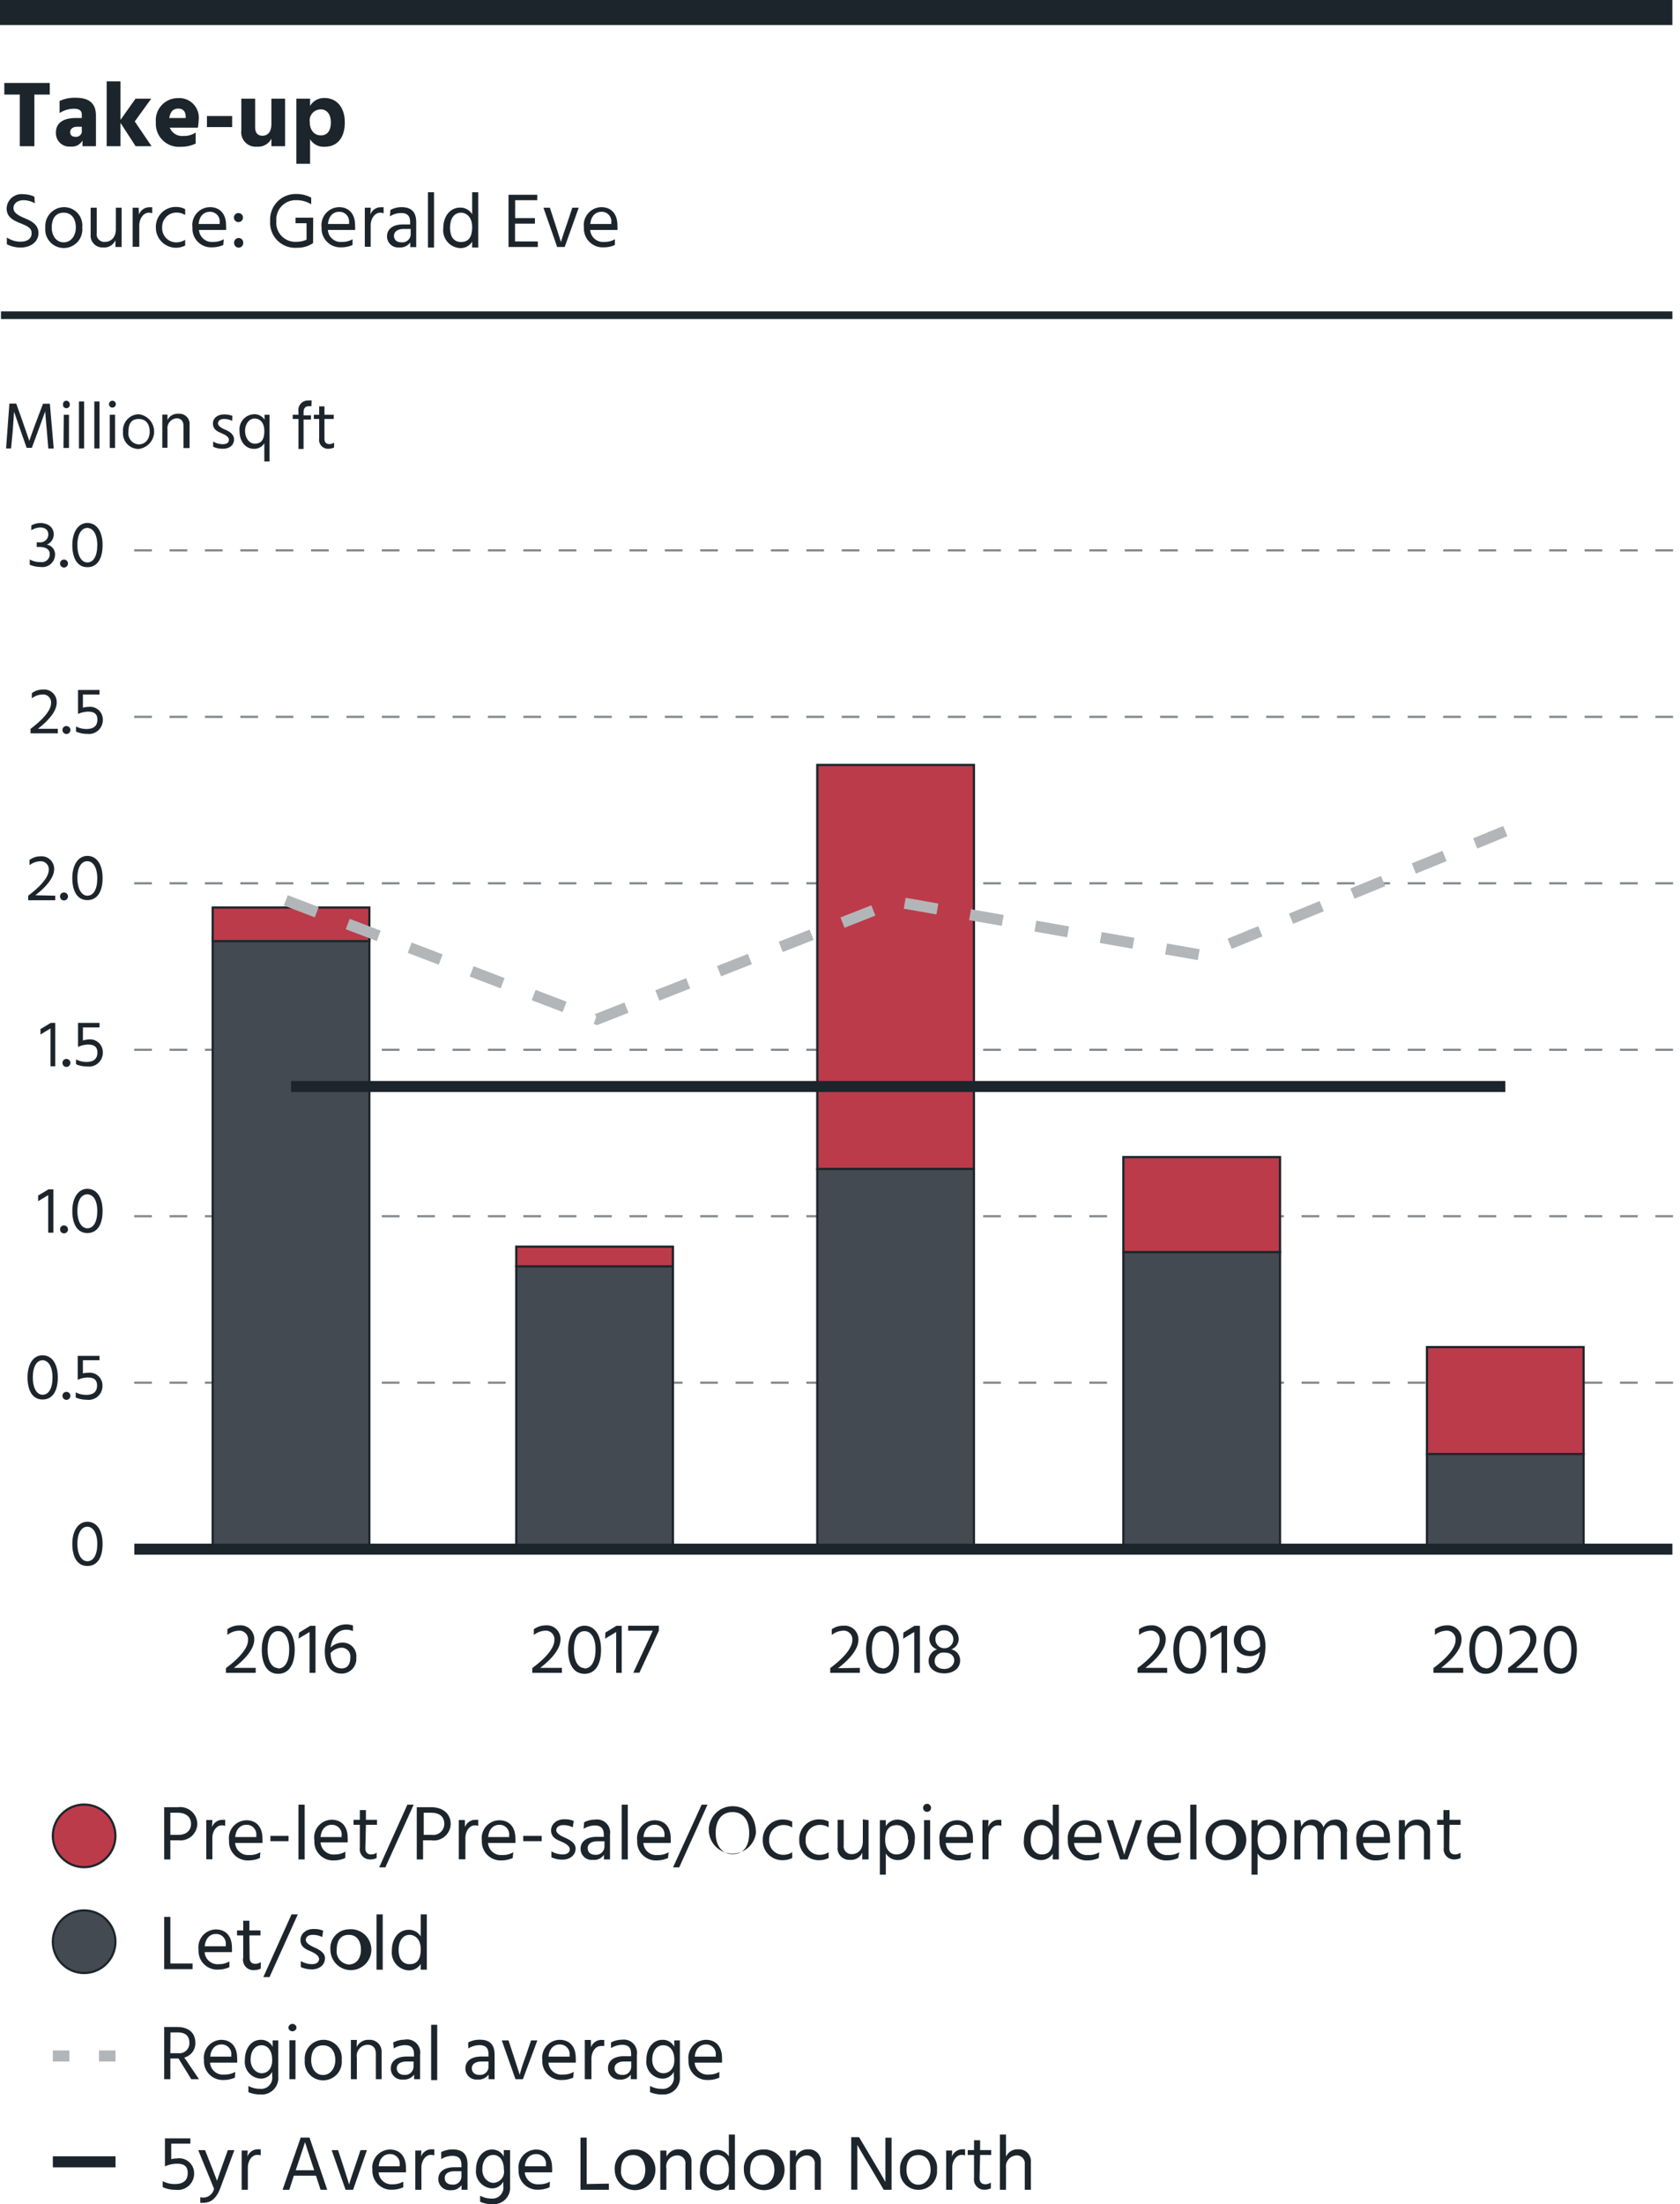 <?xml version="1.0" encoding="UTF-8"?> <svg xmlns="http://www.w3.org/2000/svg" viewBox="0 0 151.97 199.28"><defs><style>.cls-1{fill:#1d252c;}.cls-2{fill:#bc3b4a;}.cls-2,.cls-3,.cls-4,.cls-6,.cls-7{stroke:#1d252c;}.cls-2,.cls-3,.cls-4,.cls-5,.cls-8,.cls-9{stroke-miterlimit:10;}.cls-2,.cls-3{stroke-width:0.2px;}.cls-3{fill:#444a51;}.cls-4,.cls-5,.cls-6,.cls-7,.cls-8,.cls-9{fill:none;}.cls-5,.cls-9{stroke:#b3b6b9;}.cls-6{stroke-width:0.69px;}.cls-7{stroke-width:2.27px;}.cls-8{stroke:#84898d;stroke-width:0.2px;stroke-dasharray:1.6;}.cls-9{stroke-dasharray:3;}</style></defs><g id="Legend"><path class="cls-1" d="M16.09,163.41a1.55,1.55,0,0,1,1.76,1.52,1.53,1.53,0,0,1-1.71,1.47h-.73v1.73h-.56v-4.72Zm.05,2.5c.74,0,1.14-.42,1.14-1s-.42-1-1.19-1h-.68v2Z" transform="translate(0 -0.02)"></path><path class="cls-1" d="M19.18,165.21a1,1,0,0,1,1-.66h.19v.55a.76.76,0,0,0-.3-.05c-.52,0-.86.56-.86,1.13v1.94h-.55v-3.55h.55Z" transform="translate(0 -0.02)"></path><path class="cls-1" d="M23.51,168a2.48,2.48,0,0,1-1,.22,1.69,1.69,0,0,1-1.79-1.8,1.61,1.61,0,0,1,1.57-1.83c.86,0,1.45.57,1.45,1.64a3,3,0,0,1,0,.41H21.27a1.17,1.17,0,0,0,1.28,1.09,1.83,1.83,0,0,0,1-.25Zm-.33-2a.87.87,0,0,0-.9-1c-.51,0-.94.37-1,1.11h1.91Z" transform="translate(0 -0.02)"></path><path class="cls-1" d="M24.46,166H26.1v.48H24.46Z" transform="translate(0 -0.02)"></path><path class="cls-1" d="M27,163.18h.56v4.95H27Z" transform="translate(0 -0.02)"></path><path class="cls-1" d="M31.23,168a2.48,2.48,0,0,1-1,.22,1.69,1.69,0,0,1-1.79-1.8A1.61,1.61,0,0,1,30,164.54c.86,0,1.45.57,1.45,1.64a3,3,0,0,1,0,.41H29a1.17,1.17,0,0,0,1.29,1.09,1.82,1.82,0,0,0,.95-.25Zm-.33-2a.87.87,0,0,0-.9-1c-.51,0-.94.37-1,1.11H30.9Z" transform="translate(0 -0.02)"></path><path class="cls-1" d="M33.05,167.11c0,.37.18.57.54.57a.86.86,0,0,0,.48-.16V168a1.21,1.21,0,0,1-.52.13.93.93,0,0,1-1-1.07V165h-.57v-.45h.57v-.88h.55v.88h1V165h-1Z" transform="translate(0 -0.02)"></path><path class="cls-1" d="M36.85,163.18h.57l-2.56,5.67H34.3Z" transform="translate(0 -0.02)"></path><path class="cls-1" d="M39,163.41c1.12,0,1.77.64,1.77,1.52A1.53,1.53,0,0,1,39,166.4h-.73v1.73h-.57v-4.72Zm.06,2.5a1,1,0,0,0,1.13-1c0-.62-.41-1-1.18-1h-.68v2Z" transform="translate(0 -0.02)"></path><path class="cls-1" d="M42.06,165.21a1,1,0,0,1,1-.66h.2v.55a.82.82,0,0,0-.3-.05c-.52,0-.86.56-.86,1.13v1.94H41.5v-3.55h.55Z" transform="translate(0 -0.02)"></path><path class="cls-1" d="M46.38,168a2.41,2.41,0,0,1-1,.22,1.7,1.7,0,0,1-1.79-1.8,1.61,1.61,0,0,1,1.58-1.83c.86,0,1.45.57,1.45,1.64a3.15,3.15,0,0,1,0,.41H44.15a1.16,1.16,0,0,0,1.28,1.09,1.77,1.77,0,0,0,1-.25Zm-.33-2a.86.86,0,0,0-.89-1c-.51,0-.94.37-1,1.11h1.9Z" transform="translate(0 -0.02)"></path><path class="cls-1" d="M47.33,166H49v.48H47.33Z" transform="translate(0 -0.02)"></path><path class="cls-1" d="M51.81,165.23a1.79,1.79,0,0,0-.88-.2c-.38,0-.61.2-.61.46s.36.49.75.66,1,.46,1,1-.46,1-1.19,1a2.4,2.4,0,0,1-1-.21v-.54a2.13,2.13,0,0,0,1,.28c.45,0,.66-.2.66-.47s-.32-.51-.81-.71-.88-.43-.88-1,.52-1,1.17-1a2.17,2.17,0,0,1,.88.15Z" transform="translate(0 -0.02)"></path><path class="cls-1" d="M52.84,164.77a2.15,2.15,0,0,1,1-.24,1.18,1.18,0,0,1,1.34,1.35v2.25h-.55v-.42a1.06,1.06,0,0,1-1,.46,1,1,0,0,1-1.11-1c0-.68.56-1.08,1.45-1.08h.65v-.18c0-.53-.21-.85-.83-.85a2,2,0,0,0-1,.3Zm1.22,1.72c-.64,0-.9.29-.9.62s.23.6.69.6a.76.76,0,0,0,.83-.76v-.46Z" transform="translate(0 -0.02)"></path><path class="cls-1" d="M56.24,163.18h.55v4.95h-.55Z" transform="translate(0 -0.02)"></path><path class="cls-1" d="M60.43,168a2.41,2.41,0,0,1-1,.22,1.69,1.69,0,0,1-1.79-1.8,1.61,1.61,0,0,1,1.58-1.83c.86,0,1.45.57,1.45,1.64a3.15,3.15,0,0,1,0,.41H58.2a1.16,1.16,0,0,0,1.28,1.09,1.8,1.8,0,0,0,1-.25Zm-.33-2a.86.86,0,0,0-.89-1c-.51,0-.94.37-1,1.11h1.9Z" transform="translate(0 -0.02)"></path><path class="cls-1" d="M63.47,163.18H64l-2.56,5.67h-.56Z" transform="translate(0 -0.02)"></path><path class="cls-1" d="M66.26,163.32c1.33,0,2.12,1,2.12,2.43a2.14,2.14,0,1,1-2.12-2.43Zm0,4.33c1,0,1.51-.72,1.51-1.9s-.54-1.9-1.51-1.9-1.52.73-1.52,1.9S65.34,167.65,66.26,167.65Z" transform="translate(0 -0.02)"></path><path class="cls-1" d="M70.9,167.71a1.42,1.42,0,0,0,.76-.23V168a1.82,1.82,0,0,1-.83.2A1.76,1.76,0,0,1,69,166.37a1.79,1.79,0,0,1,1.85-1.85,1.89,1.89,0,0,1,.81.19v.53a1.5,1.5,0,0,0-.76-.22,1.29,1.29,0,0,0-1.32,1.35A1.26,1.26,0,0,0,70.9,167.71Z" transform="translate(0 -0.02)"></path><path class="cls-1" d="M74.2,167.71a1.45,1.45,0,0,0,.76-.23V168a1.82,1.82,0,0,1-.83.2,1.76,1.76,0,0,1-1.83-1.84,1.78,1.78,0,0,1,1.84-1.85,1.9,1.9,0,0,1,.82.19v.53a1.5,1.5,0,0,0-.76-.22,1.28,1.28,0,0,0-1.32,1.35A1.25,1.25,0,0,0,74.2,167.71Z" transform="translate(0 -0.02)"></path><path class="cls-1" d="M78.57,164.58v3.55H78v-.61a1.11,1.11,0,0,1-1.12.65A1.05,1.05,0,0,1,75.77,167v-2.45h.55v2.31a.7.7,0,0,0,.73.79c.58,0,1-.44,1-1.14v-2Z" transform="translate(0 -0.02)"></path><path class="cls-1" d="M80.13,165.12a1.23,1.23,0,0,1,1.1-.59,1.6,1.6,0,0,1,1.52,1.8c0,1.07-.61,1.86-1.53,1.86a1.26,1.26,0,0,1-1.09-.6v1.92h-.54v-4.93h.54Zm2,1.21c0-.8-.42-1.3-1-1.3s-1.06.3-1.06,1.33.61,1.32,1,1.32C81.72,167.68,82.17,167.23,82.17,166.33Z" transform="translate(0 -0.02)"></path><path class="cls-1" d="M83.86,163.1a.37.37,0,0,1,.36.37.36.36,0,0,1-.72,0A.37.37,0,0,1,83.86,163.1Zm-.27,1.48h.55v3.55h-.55Z" transform="translate(0 -0.02)"></path><path class="cls-1" d="M87.78,168a2.44,2.44,0,0,1-1,.22,1.69,1.69,0,0,1-1.79-1.8,1.61,1.61,0,0,1,1.57-1.83c.87,0,1.45.57,1.45,1.64a3,3,0,0,1,0,.41H85.55a1.16,1.16,0,0,0,1.28,1.09,1.82,1.82,0,0,0,1-.25Zm-.33-2a.87.87,0,0,0-.9-1c-.51,0-.93.37-1,1.11h1.9Z" transform="translate(0 -0.02)"></path><path class="cls-1" d="M89.39,165.21a1,1,0,0,1,1-.66h.19v.55a.76.76,0,0,0-.3-.05c-.52,0-.86.56-.86,1.13v1.94h-.55v-3.55h.55Z" transform="translate(0 -0.02)"></path><path class="cls-1" d="M95.78,163.18v4.95h-.55v-.52a1.26,1.26,0,0,1-1.09.58,1.61,1.61,0,0,1-1.52-1.8c0-1.11.64-1.86,1.53-1.86a1.24,1.24,0,0,1,1.08.59v-1.94Zm-.55,3.15c0-1-.61-1.3-1-1.3-.56,0-1,.45-1,1.37,0,.77.42,1.28,1,1.28S95.23,167.36,95.23,166.33Z" transform="translate(0 -0.02)"></path><path class="cls-1" d="M99.39,168a2.41,2.41,0,0,1-1,.22,1.7,1.7,0,0,1-1.79-1.8,1.61,1.61,0,0,1,1.58-1.83c.86,0,1.45.57,1.45,1.64a3.15,3.15,0,0,1,0,.41H97.16a1.16,1.16,0,0,0,1.28,1.09,1.77,1.77,0,0,0,1-.25Zm-.33-2a.86.86,0,0,0-.89-1c-.51,0-.94.37-1,1.11h1.9Z" transform="translate(0 -0.02)"></path><path class="cls-1" d="M100.12,164.58h.57l.49,1.5c.44,1.32.52,1.62.52,1.62a16.58,16.58,0,0,1,.53-1.62l.5-1.5h.58L102,168.13h-.68Z" transform="translate(0 -0.02)"></path><path class="cls-1" d="M106.58,168a2.41,2.41,0,0,1-1,.22,1.69,1.69,0,0,1-1.79-1.8,1.61,1.61,0,0,1,1.58-1.83c.86,0,1.45.57,1.45,1.64a3.15,3.15,0,0,1,0,.41h-2.42a1.16,1.16,0,0,0,1.28,1.09,1.8,1.8,0,0,0,1-.25Zm-.33-2a.86.86,0,0,0-.89-1c-.52,0-.94.37-1,1.11h1.9Z" transform="translate(0 -0.02)"></path><path class="cls-1" d="M107.67,163.18h.56v4.95h-.56Z" transform="translate(0 -0.02)"></path><path class="cls-1" d="M109.06,166.38a1.71,1.71,0,0,1,1.66-1.85,1.84,1.84,0,1,1-1.66,1.85Zm.58,0a1.2,1.2,0,0,0,1.08,1.34c.74,0,1.1-.62,1.1-1.34s-.3-1.35-1.1-1.35S109.64,165.66,109.64,166.37Z" transform="translate(0 -0.02)"></path><path class="cls-1" d="M113.76,165.12a1.2,1.2,0,0,1,1.09-.59,1.6,1.6,0,0,1,1.52,1.8c0,1.07-.61,1.86-1.53,1.86a1.23,1.23,0,0,1-1.08-.6v1.92h-.55v-4.93h.55Zm2,1.21c0-.8-.42-1.3-1-1.3s-1,.3-1,1.33.6,1.32,1,1.32C115.34,167.68,115.79,167.23,115.79,166.33Z" transform="translate(0 -0.02)"></path><path class="cls-1" d="M117.72,165.16a1.06,1.06,0,0,1,1-.63,1,1,0,0,1,1,.7,1.12,1.12,0,0,1,1-.7,1,1,0,0,1,1.12,1.17v2.43h-.56v-2.29c0-.52-.21-.81-.68-.81s-.86.37-.86,1.16v1.94h-.56v-2.29c0-.52-.21-.81-.68-.81s-.87.37-.87,1.16v1.94h-.54v-3.55h.54Z" transform="translate(0 -0.02)"></path><path class="cls-1" d="M125.5,168a2.48,2.48,0,0,1-1,.22,1.7,1.7,0,0,1-1.8-1.8,1.62,1.62,0,0,1,1.58-1.83c.86,0,1.45.57,1.45,1.64a2,2,0,0,1,0,.41h-2.42a1.16,1.16,0,0,0,1.28,1.09,1.83,1.83,0,0,0,1-.25Zm-.33-2a.87.87,0,0,0-.9-1c-.51,0-.94.37-1,1.11h1.91Z" transform="translate(0 -0.02)"></path><path class="cls-1" d="M127.1,165.2a1.17,1.17,0,0,1,1.12-.67,1.08,1.08,0,0,1,1.14,1.16v2.44h-.55v-2.29a.71.71,0,0,0-.73-.81,1,1,0,0,0-1,1.16v1.94h-.54v-3.55h.54Z" transform="translate(0 -0.02)"></path><path class="cls-1" d="M131.1,167.11c0,.37.18.57.53.57a.87.87,0,0,0,.49-.16V168a1.21,1.21,0,0,1-.52.13.93.93,0,0,1-1-1.07V165H130v-.45h.57v-.88h.55v.88h1V165h-1Z" transform="translate(0 -0.02)"></path><path class="cls-1" d="M17.42,177.54v.51H14.85v-4.72h.56v4.21Z" transform="translate(0 -0.02)"></path><path class="cls-1" d="M20.75,177.87a2.44,2.44,0,0,1-1,.22,1.69,1.69,0,0,1-1.79-1.8,1.61,1.61,0,0,1,1.57-1.83c.86,0,1.45.57,1.45,1.64a3,3,0,0,1,0,.41H18.51a1.17,1.17,0,0,0,1.29,1.09,1.82,1.82,0,0,0,.95-.25Zm-.33-2a.87.87,0,0,0-.9-1c-.51,0-.93.37-1,1.11h1.91Z" transform="translate(0 -0.02)"></path><path class="cls-1" d="M22.58,177c0,.37.17.57.53.57a.86.86,0,0,0,.48-.16V178a1.21,1.21,0,0,1-.52.13A.94.94,0,0,1,22,177V175h-.56v-.45H22v-.88h.56v.88h1V175h-1Z" transform="translate(0 -0.02)"></path><path class="cls-1" d="M26.37,173.1h.57l-2.56,5.67h-.56Z" transform="translate(0 -0.02)"></path><path class="cls-1" d="M29.15,175.15a1.85,1.85,0,0,0-.88-.2c-.38,0-.61.2-.61.46s.35.49.74.66,1,.46,1,1-.45,1-1.19,1a2.32,2.32,0,0,1-1-.21v-.54a2.07,2.07,0,0,0,1,.28c.44,0,.65-.2.65-.47s-.32-.51-.8-.71-.88-.43-.88-1,.51-1,1.16-1a2.23,2.23,0,0,1,.89.15Z" transform="translate(0 -0.02)"></path><path class="cls-1" d="M29.89,176.3a1.7,1.7,0,0,1,1.65-1.85,1.85,1.85,0,1,1-1.65,1.85Zm.57,0a1.19,1.19,0,0,0,1.08,1.33c.74,0,1.11-.61,1.11-1.33s-.31-1.35-1.11-1.35S30.46,175.58,30.46,176.29Z" transform="translate(0 -0.02)"></path><path class="cls-1" d="M34.06,173.1h.56v5h-.56Z" transform="translate(0 -0.02)"></path><path class="cls-1" d="M38.61,173.1v5h-.55v-.52a1.23,1.23,0,0,1-1.09.58,1.61,1.61,0,0,1-1.52-1.8c0-1.12.64-1.87,1.53-1.87a1.25,1.25,0,0,1,1.08.6V173.1Zm-.55,3.15c0-1-.61-1.3-1-1.3-.56,0-1,.45-1,1.36s.43,1.29,1,1.29S38.06,177.28,38.06,176.25Z" transform="translate(0 -0.02)"></path><path class="cls-1" d="M17.3,188l-1.15-1.87h-.74V188h-.56v-4.72H16c1.11,0,1.67.56,1.67,1.45a1.32,1.32,0,0,1-1,1.31L18,188Zm-1.89-2.35h.72a.9.9,0,0,0,1-.94c0-.61-.34-.94-1.06-.94h-.65Z" transform="translate(0 -0.02)"></path><path class="cls-1" d="M21.25,187.86a2.47,2.47,0,0,1-1,.21,1.7,1.7,0,0,1-1.8-1.8A1.62,1.62,0,0,1,20,184.44c.86,0,1.45.57,1.45,1.64a2.19,2.19,0,0,1,0,.42H19a1.16,1.16,0,0,0,1.28,1.08,1.93,1.93,0,0,0,1-.24Zm-.33-2a.87.87,0,0,0-.9-1c-.51,0-.94.37-1,1.1h1.91Z" transform="translate(0 -0.02)"></path><path class="cls-1" d="M25.17,184.49v3.26a1.49,1.49,0,0,1-1.6,1.63,2.73,2.73,0,0,1-1.1-.21v-.56a2.12,2.12,0,0,0,1.05.26,1,1,0,0,0,1.1-1.13v-.4a1.17,1.17,0,0,1-1,.61,1.52,1.52,0,0,1-1.47-1.7c0-1,.56-1.81,1.44-1.81a1.15,1.15,0,0,1,1.07.63v-.58Zm-.55,1.78c0-1-.52-1.34-.95-1.34-.62,0-1,.54-1,1.31s.53,1.22,1,1.22S24.62,187.12,24.62,186.27Z" transform="translate(0 -0.02)"></path><path class="cls-1" d="M26.45,183a.36.36,0,0,1,.37.36.37.37,0,0,1-.73,0A.36.36,0,0,1,26.45,183Zm-.27,1.48h.55V188h-.55Z" transform="translate(0 -0.02)"></path><path class="cls-1" d="M27.57,186.29a1.7,1.7,0,0,1,1.65-1.85,1.65,1.65,0,0,1,1.69,1.83,1.67,1.67,0,0,1-1.69,1.83A1.65,1.65,0,0,1,27.57,186.29Zm.58,0c0,.71.4,1.33,1.07,1.33s1.11-.62,1.11-1.33-.31-1.35-1.11-1.35S28.15,185.56,28.15,186.28Z" transform="translate(0 -0.02)"></path><path class="cls-1" d="M32.26,185.1a1.16,1.16,0,0,1,1.12-.66,1.07,1.07,0,0,1,1.14,1.15V188H34v-2.3c0-.54-.3-.81-.72-.81a1,1,0,0,0-1,1.17V188h-.54v-3.55h.54Z" transform="translate(0 -0.02)"></path><path class="cls-1" d="M35.57,184.68a2.14,2.14,0,0,1,1-.25A1.19,1.19,0,0,1,38,185.79V188h-.54v-.42a1.11,1.11,0,0,1-1,.45,1,1,0,0,1-1.11-1c0-.69.56-1.08,1.45-1.08h.65v-.19c0-.53-.21-.84-.83-.84a2,2,0,0,0-1,.3Zm1.22,1.72c-.64,0-.9.29-.9.61s.23.6.69.6a.76.76,0,0,0,.83-.76v-.45Z" transform="translate(0 -0.02)"></path><path class="cls-1" d="M39,183.08h.55v5H39Z" transform="translate(0 -0.02)"></path><path class="cls-1" d="M42.35,184.68a2.18,2.18,0,0,1,1.06-.25c.94,0,1.33.49,1.33,1.36V188H44.2v-.42a1.11,1.11,0,0,1-1,.45,1,1,0,0,1-1.1-1c0-.69.56-1.08,1.45-1.08h.64v-.19c0-.53-.2-.84-.83-.84a2,2,0,0,0-1,.3Zm1.22,1.72c-.63,0-.89.29-.89.61s.22.6.68.6a.75.75,0,0,0,.83-.76v-.45Z" transform="translate(0 -0.02)"></path><path class="cls-1" d="M45.39,184.49H46l.49,1.5c.43,1.31.52,1.61.52,1.61a16.9,16.9,0,0,1,.52-1.61l.51-1.5h.57L47.3,188h-.67Z" transform="translate(0 -0.02)"></path><path class="cls-1" d="M51.85,187.86a2.44,2.44,0,0,1-1,.21,1.69,1.69,0,0,1-1.79-1.8,1.61,1.61,0,0,1,1.57-1.83c.86,0,1.45.57,1.45,1.64a3.31,3.31,0,0,1,0,.42H49.61a1.17,1.17,0,0,0,1.29,1.08,1.92,1.92,0,0,0,1-.24Zm-.33-2a.87.87,0,0,0-.9-1c-.51,0-.94.37-1,1.1h1.91Z" transform="translate(0 -0.02)"></path><path class="cls-1" d="M53.46,185.11a1,1,0,0,1,1-.66h.2V185a1.11,1.11,0,0,0-.3,0c-.52,0-.86.57-.86,1.14V188H52.9v-3.55h.55Z" transform="translate(0 -0.02)"></path><path class="cls-1" d="M55.27,184.68a2.14,2.14,0,0,1,1-.25,1.19,1.19,0,0,1,1.34,1.36V188h-.55v-.42a1.09,1.09,0,0,1-1,.45A1,1,0,0,1,55,187c0-.69.56-1.08,1.45-1.08h.64v-.19c0-.53-.2-.84-.82-.84a2,2,0,0,0-1,.3Zm1.22,1.72c-.64,0-.9.29-.9.61s.23.6.69.6a.75.75,0,0,0,.82-.76v-.45Z" transform="translate(0 -0.02)"></path><path class="cls-1" d="M61.5,184.49v3.26a1.49,1.49,0,0,1-1.6,1.63,2.7,2.7,0,0,1-1.1-.21v-.56a2.12,2.12,0,0,0,1.05.26,1,1,0,0,0,1.1-1.13v-.4a1.17,1.17,0,0,1-1,.61,1.52,1.52,0,0,1-1.48-1.7c0-1,.57-1.81,1.45-1.81a1.15,1.15,0,0,1,1.07.63v-.58ZM61,186.27c0-1-.52-1.34-1-1.34-.62,0-1,.54-1,1.31s.52,1.22,1,1.22S61,187.12,61,186.27Z" transform="translate(0 -0.02)"></path><path class="cls-1" d="M65.07,187.86a2.4,2.4,0,0,1-1,.21,1.69,1.69,0,0,1-1.79-1.8,1.62,1.62,0,0,1,1.58-1.83c.86,0,1.45.57,1.45,1.64a3.47,3.47,0,0,1,0,.42H62.84a1.16,1.16,0,0,0,1.28,1.08,1.89,1.89,0,0,0,.95-.24Zm-.33-2a.86.86,0,0,0-.89-1c-.51,0-.94.37-1,1.1h1.9Z" transform="translate(0 -0.02)"></path><path class="cls-1" d="M15.49,195.23a2.67,2.67,0,0,1,.55-.07,1.35,1.35,0,0,1,1.52,1.37A1.47,1.47,0,0,1,15.9,198a2.77,2.77,0,0,1-1.18-.24v-.54a2.34,2.34,0,0,0,1.09.26c.76,0,1.17-.32,1.17-1s-.42-.84-1-.84a2.8,2.8,0,0,0-1.06.24v-2.53h2.3v.48H15.49Z" transform="translate(0 -0.02)"></path><path class="cls-1" d="M17.93,194.41h.62l.46,1.17c.56,1.42.62,1.61.62,1.61s.06-.19.56-1.61l.42-1.17h.59l-1.28,3.46c-.38,1-.92,1.3-1.5,1.3a1,1,0,0,1-.3,0v-.5a1,1,0,0,0,1.24-.77Z" transform="translate(0 -0.02)"></path><path class="cls-1" d="M22.38,195a1,1,0,0,1,1-.66h.2v.55a1,1,0,0,0-.3-.05c-.52,0-.86.57-.86,1.14V198h-.56v-3.55h.55Z" transform="translate(0 -0.02)"></path><path class="cls-1" d="M28.58,196.72h-2L26.17,198h-.61l1.64-4.72H28L29.6,198H29Zm-.16-.49-.09-.27c-.66-2-.74-2.27-.74-2.27s-.08.3-.75,2.28l-.09.26Z" transform="translate(0 -0.02)"></path><path class="cls-1" d="M30,194.41h.58l.49,1.49c.43,1.32.51,1.62.51,1.62s.07-.3.53-1.62l.5-1.49h.58L31.94,198h-.68Z" transform="translate(0 -0.02)"></path><path class="cls-1" d="M36.48,197.77a2.41,2.41,0,0,1-1,.22,1.7,1.7,0,0,1-1.79-1.8,1.62,1.62,0,0,1,1.58-1.83c.86,0,1.45.57,1.45,1.64a3.47,3.47,0,0,1,0,.42H34.25a1.16,1.16,0,0,0,1.28,1.08,1.86,1.86,0,0,0,.95-.24Zm-.33-2a.86.86,0,0,0-.89-1c-.51,0-.94.37-1,1.1h1.9Z" transform="translate(0 -0.02)"></path><path class="cls-1" d="M38.09,195a1,1,0,0,1,1-.66h.2v.55a1.12,1.12,0,0,0-.31-.05c-.51,0-.86.57-.86,1.14V198h-.55v-3.55h.54Z" transform="translate(0 -0.02)"></path><path class="cls-1" d="M39.91,194.59a2.23,2.23,0,0,1,1.05-.24c.94,0,1.33.49,1.33,1.36V198h-.54v-.42a1.11,1.11,0,0,1-1,.45,1,1,0,0,1-1.1-1c0-.68.56-1.07,1.45-1.07h.64v-.19c0-.53-.2-.84-.83-.84a1.9,1.9,0,0,0-1,.3Zm1.21,1.73c-.63,0-.89.28-.89.61s.22.6.68.6a.75.75,0,0,0,.83-.76v-.45Z" transform="translate(0 -0.02)"></path><path class="cls-1" d="M46.14,194.41v3.26a1.49,1.49,0,0,1-1.61,1.63,2.61,2.61,0,0,1-1.1-.22v-.55a2.12,2.12,0,0,0,1,.26,1,1,0,0,0,1.1-1.13v-.4a1.15,1.15,0,0,1-1,.61,1.53,1.53,0,0,1-1.47-1.7c0-1,.57-1.81,1.44-1.81a1.15,1.15,0,0,1,1.07.63v-.58Zm-.56,1.78c0-1-.51-1.34-.95-1.34-.62,0-1,.54-1,1.31s.53,1.21,1,1.21A1,1,0,0,0,45.58,196.19Z" transform="translate(0 -0.02)"></path><path class="cls-1" d="M49.71,197.77a2.48,2.48,0,0,1-1,.22,1.7,1.7,0,0,1-1.8-1.8,1.62,1.62,0,0,1,1.58-1.83c.86,0,1.45.57,1.45,1.64a3.31,3.31,0,0,1,0,.42H47.47a1.17,1.17,0,0,0,1.28,1.08,1.93,1.93,0,0,0,1-.24Zm-.33-2a.86.86,0,0,0-.9-1c-.51,0-.94.37-1,1.1h1.91Z" transform="translate(0 -0.02)"></path><path class="cls-1" d="M55.08,197.44V198H52.51v-4.72h.56v4.2Z" transform="translate(0 -0.02)"></path><path class="cls-1" d="M55.61,196.21a1.7,1.7,0,0,1,1.65-1.85,1.84,1.84,0,1,1-1.65,1.85Zm.57,0a1.19,1.19,0,0,0,1.08,1.33c.74,0,1.11-.62,1.11-1.33s-.31-1.35-1.11-1.35S56.18,195.48,56.18,196.2Z" transform="translate(0 -0.02)"></path><path class="cls-1" d="M60.3,195a1.16,1.16,0,0,1,1.12-.66,1.07,1.07,0,0,1,1.13,1.15V198H62v-2.3a.71.71,0,0,0-.72-.81,1,1,0,0,0-1,1.17V198h-.55v-3.55h.55Z" transform="translate(0 -0.02)"></path><path class="cls-1" d="M66.48,193v5h-.55v-.53a1.26,1.26,0,0,1-1.1.58,1.6,1.6,0,0,1-1.51-1.8c0-1.11.64-1.86,1.53-1.86a1.24,1.24,0,0,1,1.08.59V193Zm-.55,3.16c0-1-.61-1.31-1-1.31-.56,0-1,.45-1,1.37s.43,1.29,1,1.29S65.93,197.19,65.93,196.16Z" transform="translate(0 -0.02)"></path><path class="cls-1" d="M67.29,196.21a1.7,1.7,0,0,1,1.65-1.85,1.84,1.84,0,1,1-1.65,1.85Zm.57,0a1.19,1.19,0,0,0,1.08,1.33c.74,0,1.11-.62,1.11-1.33s-.31-1.35-1.11-1.35S67.86,195.48,67.86,196.2Z" transform="translate(0 -0.02)"></path><path class="cls-1" d="M72,195a1.16,1.16,0,0,1,1.12-.66,1.07,1.07,0,0,1,1.13,1.15V198h-.55v-2.3a.71.71,0,0,0-.72-.81A1,1,0,0,0,72,196V198h-.55v-3.55H72Z" transform="translate(0 -0.02)"></path><path class="cls-1" d="M77,193.24h.71l1.19,2c.82,1.37,1.19,2.05,1.19,2.05s0-.68,0-2v-2h.56V198h-.71l-1.18-2c-.81-1.34-1.21-2.06-1.21-2.06s0,.72,0,2.05v2H77Z" transform="translate(0 -0.02)"></path><path class="cls-1" d="M81.42,196.21a1.7,1.7,0,0,1,1.65-1.85,1.65,1.65,0,0,1,1.69,1.83A1.67,1.67,0,0,1,83.07,198,1.65,1.65,0,0,1,81.42,196.21Zm.58,0c0,.71.4,1.33,1.07,1.33s1.11-.62,1.11-1.33-.31-1.35-1.11-1.35S82,195.48,82,196.2Z" transform="translate(0 -0.02)"></path><path class="cls-1" d="M86.11,195a1,1,0,0,1,1-.66h.19v.55a1,1,0,0,0-.3-.05c-.51,0-.86.57-.86,1.14V198h-.55v-3.55h.54Z" transform="translate(0 -0.02)"></path><path class="cls-1" d="M88.61,196.93c0,.37.18.57.53.57a.87.87,0,0,0,.49-.16v.53a1.36,1.36,0,0,1-.52.12.93.93,0,0,1-1-1.07v-2.07h-.57v-.44h.57v-.89h.55v.89h1v.44h-1Z" transform="translate(0 -0.02)"></path><path class="cls-1" d="M91,195a1.14,1.14,0,0,1,1.12-.66,1.07,1.07,0,0,1,1.13,1.17V198h-.55v-2.3a.72.72,0,0,0-.72-.81A1,1,0,0,0,91,196V198h-.55v-5H91Z" transform="translate(0 -0.02)"></path><circle class="cls-2" cx="7.61" cy="165.98" r="2.83"></circle><circle class="cls-3" cx="7.61" cy="175.55" r="2.83"></circle><line class="cls-4" x1="4.78" y1="195.45" x2="10.45" y2="195.45"></line><line class="cls-5" x1="4.78" y1="185.88" x2="6.28" y2="185.88"></line><line class="cls-5" x1="8.95" y1="185.88" x2="10.45" y2="185.88"></line></g><g id="horizontal_lines_title_source" data-name="horizontal lines, title &amp; source"><path class="cls-1" d="M3.15,18.4a2.07,2.07,0,0,0-1-.28c-.57,0-.93.29-.93.72s.46.67,1,.9,1.26.54,1.26,1.35S2.74,22.4,1.88,22.4a2.67,2.67,0,0,1-1.26-.3v-.61a2.17,2.17,0,0,0,1.24.38c.59,0,1-.26,1-.76s-.39-.63-.85-.84C1.34,20,.6,19.73.6,18.87a1.34,1.34,0,0,1,1.51-1.29,2.49,2.49,0,0,1,1,.22Z" transform="translate(0 -0.02)"></path><path class="cls-1" d="M4.1,20.6a1.71,1.71,0,0,1,1.66-1.85,1.65,1.65,0,0,1,1.68,1.83,1.68,1.68,0,1,1-3.34,0Zm.58,0c0,.71.4,1.33,1.08,1.33s1.1-.62,1.1-1.33-.31-1.35-1.1-1.35S4.68,19.87,4.68,20.59Z" transform="translate(0 -0.02)"></path><path class="cls-1" d="M11,18.8v3.55h-.56v-.62a1.08,1.08,0,0,1-1.11.66,1.06,1.06,0,0,1-1.13-1.15V18.8h.55v2.3a.69.69,0,0,0,.73.79c.58,0,1-.43,1-1.14V18.8Z" transform="translate(0 -0.02)"></path><path class="cls-1" d="M12.57,19.42a1,1,0,0,1,1-.66.71.71,0,0,1,.2,0v.54a1.11,1.11,0,0,0-.3-.05c-.52,0-.87.57-.87,1.14v1.94H12V18.8h.54Z" transform="translate(0 -0.02)"></path><path class="cls-1" d="M16,21.93a1.51,1.51,0,0,0,.75-.23v.52a1.82,1.82,0,0,1-2.65-1.64,1.79,1.79,0,0,1,1.84-1.85,1.72,1.72,0,0,1,.81.2v.53a1.44,1.44,0,0,0-.75-.22,1.29,1.29,0,0,0-1.33,1.35A1.27,1.27,0,0,0,16,21.93Z" transform="translate(0 -0.02)"></path><path class="cls-1" d="M20.2,22.17a2.47,2.47,0,0,1-1,.21,1.69,1.69,0,0,1-1.79-1.8A1.61,1.61,0,0,1,19,18.75c.86,0,1.45.57,1.45,1.64a3.31,3.31,0,0,1,0,.42H18a1.17,1.17,0,0,0,1.29,1.08,1.82,1.82,0,0,0,.95-.24Zm-.33-2a.87.87,0,0,0-.9-1c-.51,0-.94.37-1,1.1h1.91Z" transform="translate(0 -0.02)"></path><path class="cls-1" d="M21.57,19.28a.41.41,0,0,1,.41.41.41.41,0,0,1-.82,0A.41.41,0,0,1,21.57,19.28Zm0,2.26A.41.41,0,0,1,22,22a.41.41,0,0,1-.82,0A.41.41,0,0,1,21.57,21.54Z" transform="translate(0 -0.02)"></path><path class="cls-1" d="M28.32,22h0v0a2.5,2.5,0,0,1-1.46.42A2.26,2.26,0,0,1,24.44,20a2.3,2.3,0,0,1,2.33-2.44,2.78,2.78,0,0,1,1.38.33v.6a2.44,2.44,0,0,0-1.33-.37A1.74,1.74,0,0,0,25,20a1.72,1.72,0,0,0,1.85,1.88,2.17,2.17,0,0,0,.88-.19V20.2h-1v-.5h1.6Z" transform="translate(0 -0.02)"></path><path class="cls-1" d="M31.89,22.17a2.39,2.39,0,0,1-1,.21,1.7,1.7,0,0,1-1.8-1.8,1.62,1.62,0,0,1,1.58-1.83c.86,0,1.45.57,1.45,1.64a3.47,3.47,0,0,1,0,.42H29.66a1.16,1.16,0,0,0,1.28,1.08,1.77,1.77,0,0,0,.95-.24Zm-.32-2a.87.87,0,0,0-.9-1c-.51,0-.94.37-1,1.1h1.91Z" transform="translate(0 -0.02)"></path><path class="cls-1" d="M33.5,19.42a1,1,0,0,1,1-.66.71.71,0,0,1,.2,0v.54a1.12,1.12,0,0,0-.31-.05c-.51,0-.86.57-.86,1.14v1.94H33V18.8h.54Z" transform="translate(0 -0.02)"></path><path class="cls-1" d="M35.32,19a2.11,2.11,0,0,1,1-.25c.94,0,1.33.49,1.33,1.36v2.25h-.54v-.42a1.11,1.11,0,0,1-1,.45,1,1,0,0,1-1.1-1c0-.69.56-1.08,1.45-1.08h.64v-.19c0-.53-.2-.84-.83-.84a1.9,1.9,0,0,0-1,.3Zm1.21,1.72c-.63,0-.89.29-.89.62s.22.59.68.59a.75.75,0,0,0,.83-.76v-.45Z" transform="translate(0 -0.02)"></path><path class="cls-1" d="M38.71,17.4h.55v5h-.55Z" transform="translate(0 -0.02)"></path><path class="cls-1" d="M43.26,17.4v5h-.55v-.53a1.22,1.22,0,0,1-1.09.58,1.61,1.61,0,0,1-1.52-1.8c0-1.11.64-1.86,1.53-1.86a1.23,1.23,0,0,1,1.08.6V17.4Zm-.55,3.15c0-1-.61-1.3-1-1.3-.56,0-1,.44-1,1.36s.43,1.29,1,1.29S42.71,21.58,42.71,20.55Z" transform="translate(0 -0.02)"></path><path class="cls-1" d="M48.65,21.85v.5H46V17.63h2.6v.49h-2v1.62h1.79v.5H46.59v1.61Z" transform="translate(0 -0.02)"></path><path class="cls-1" d="M49.16,18.8h.58l.49,1.5c.43,1.31.51,1.61.51,1.61s.07-.3.53-1.61l.5-1.5h.58l-1.27,3.55H50.4Z" transform="translate(0 -0.02)"></path><path class="cls-1" d="M55.62,22.17a2.39,2.39,0,0,1-1,.21,1.7,1.7,0,0,1-1.8-1.8,1.62,1.62,0,0,1,1.58-1.83c.86,0,1.45.57,1.45,1.64a3.47,3.47,0,0,1,0,.42H53.39a1.16,1.16,0,0,0,1.28,1.08,1.77,1.77,0,0,0,.95-.24Zm-.33-2a.86.86,0,0,0-.89-1c-.51,0-.94.37-1,1.1h1.9Z" transform="translate(0 -0.02)"></path><line class="cls-6" x1="0.09" y1="28.5" x2="151.28" y2="28.5"></line><line class="cls-7" y1="1.13" x2="151.28" y2="1.13"></line><path class="cls-1" d="M4.5,8.57H3.11v4.67H1.79V8.57H.39V7.52H4.5Z" transform="translate(0 -0.02)"></path><path class="cls-1" d="M5.39,9.15a3.2,3.2,0,0,1,1.47-.29c1.21,0,1.82.51,1.82,1.62v2.76H7.46v-.52a1.08,1.08,0,0,1-1.07.55A1.21,1.21,0,0,1,5.06,12c0-.8.57-1.31,1.8-1.31H7.4v-.3c0-.32-.17-.54-.72-.54a2.43,2.43,0,0,0-1.29.39ZM7,11.48c-.42,0-.65.2-.65.48s.16.43.5.43a.52.52,0,0,0,.55-.6v-.31Z" transform="translate(0 -0.02)"></path><path class="cls-1" d="M12.27,13.24,10.9,11.13v2.11H9.65V7.38H10.9v3.48l1.36-1.92h1.42L12.19,11l1.52,2.24Z" transform="translate(0 -0.02)"></path><path class="cls-1" d="M17.7,13a3,3,0,0,1-1.36.29,2.08,2.08,0,0,1-2.24-2.21,2,2,0,0,1,2-2.19,1.77,1.77,0,0,1,1.87,2,5.08,5.08,0,0,1-.07.67H15.36a1.18,1.18,0,0,0,1.2.75A1.87,1.87,0,0,0,17.7,12Zm-.9-2.41c0-.41-.18-.75-.66-.75s-.72.26-.83.85H16.8Z" transform="translate(0 -0.02)"></path><path class="cls-1" d="M18.72,10.51H21v1H18.72Z" transform="translate(0 -0.02)"></path><path class="cls-1" d="M25.79,8.94v4.3H24.55v-.68a1.35,1.35,0,0,1-1.31.72,1.3,1.3,0,0,1-1.41-1.46V8.94h1.25v2.6c0,.5.24.75.66.75s.81-.26.81-1.08V8.94Z" transform="translate(0 -0.02)"></path><path class="cls-1" d="M28.05,9.6a1.46,1.46,0,0,1,1.3-.72c1.1,0,1.84.84,1.84,2.2s-.64,2.21-1.84,2.21a1.44,1.44,0,0,1-1.3-.68v2.22H26.81V8.94h1.24Zm1.88,1.5c0-.81-.41-1.19-.91-1.19a1,1,0,0,0-1,1.13c0,.75.41,1.22,1,1.22S29.93,11.83,29.93,11.1Z" transform="translate(0 -0.02)"></path><line class="cls-8" x1="12.14" y1="49.76" x2="151.97" y2="49.76"></line><line class="cls-8" x1="12.14" y1="79.86" x2="151.97" y2="79.86"></line><line class="cls-8" x1="12.14" y1="109.96" x2="151.97" y2="109.96"></line><line class="cls-8" x1="12.14" y1="64.81" x2="151.97" y2="64.81"></line><line class="cls-8" x1="12.14" y1="94.91" x2="151.97" y2="94.91"></line><line class="cls-8" x1="12.14" y1="125.01" x2="151.97" y2="125.01"></line></g><g id="BARS"><rect class="cls-3" x="46.7" y="114.49" width="14.17" height="25.57"></rect><rect class="cls-2" x="129.08" y="121.79" width="14.17" height="9.67"></rect><rect class="cls-3" x="101.62" y="113.2" width="14.17" height="26.86"></rect><rect class="cls-3" x="129.08" y="131.46" width="14.17" height="8.6"></rect><rect class="cls-3" x="73.93" y="105.68" width="14.17" height="34.38"></rect><rect class="cls-3" x="19.24" y="84.74" width="14.17" height="55.33"></rect><rect class="cls-2" x="46.7" y="112.71" width="14.17" height="1.78"></rect><rect class="cls-2" x="101.62" y="104.61" width="14.17" height="8.59"></rect><rect class="cls-2" x="73.93" y="69.16" width="14.17" height="36.52"></rect><rect class="cls-2" x="19.24" y="82.05" width="14.17" height="3.04"></rect><line class="cls-4" x1="12.15" y1="140.06" x2="151.28" y2="140.06"></line></g><g id="axis_labels" data-name="axis labels"><path class="cls-1" d="M7.9,137.6c.84,0,1.38.76,1.38,2s-.48,2-1.38,2-1.36-.8-1.36-2S7.09,137.6,7.9,137.6Zm0,3.57c.54,0,.9-.55.9-1.57s-.41-1.55-.9-1.55S7,138.56,7,139.6,7.42,141.17,7.9,141.17Z" transform="translate(0 -0.02)"></path><path class="cls-1" d="M2.83,47.53a1.66,1.66,0,0,1,.81-.22c.81,0,1.22.48,1.22,1a1,1,0,0,1-.63.95.89.89,0,0,1,.75.9,1.14,1.14,0,0,1-1.29,1.12,2.68,2.68,0,0,1-1-.2v-.48a2,2,0,0,0,1,.24.72.72,0,0,0,.81-.71c0-.43-.33-.66-.92-.66H3.32v-.42h.25a.72.72,0,0,0,.8-.69c0-.44-.29-.65-.74-.65a1.64,1.64,0,0,0-.8.25Z" transform="translate(0 -0.02)"></path><path class="cls-1" d="M5.78,50.61a.36.36,0,1,1-.35.35A.35.35,0,0,1,5.78,50.61Z" transform="translate(0 -0.02)"></path><path class="cls-1" d="M7.9,47.3c.84,0,1.38.76,1.38,2s-.48,2-1.38,2-1.36-.81-1.36-2S7.09,47.3,7.9,47.3Zm0,3.57c.54,0,.9-.55.9-1.57s-.41-1.55-.9-1.55S7,48.25,7,49.3,7.42,50.87,7.9,50.87Z" transform="translate(0 -0.02)"></path><path class="cls-1" d="M5,81v.41H2.55V81c.9-.68,1.86-1.58,1.86-2.34a.72.72,0,0,0-.8-.77,1.68,1.68,0,0,0-.94.35v-.47a1.65,1.65,0,0,1,1-.33A1.14,1.14,0,0,1,4.9,78.58c0,.77-.69,1.6-1.7,2.38Z" transform="translate(0 -0.02)"></path><path class="cls-1" d="M5.78,80.71a.36.36,0,1,1-.35.36A.35.35,0,0,1,5.78,80.71Z" transform="translate(0 -0.02)"></path><path class="cls-1" d="M7.9,77.4c.84,0,1.38.76,1.38,2s-.48,2-1.38,2-1.36-.8-1.36-2S7.09,77.4,7.9,77.4ZM7.9,81c.54,0,.9-.55.9-1.57s-.41-1.55-.9-1.55S7,78.35,7,79.4,7.42,81,7.9,81Z" transform="translate(0 -0.02)"></path><path class="cls-1" d="M3.45,108.11l.93-.56h.45v3.92H4.36v-3.4l-.91.55Z" transform="translate(0 -0.02)"></path><path class="cls-1" d="M5.78,110.81a.36.36,0,1,1-.35.36A.35.35,0,0,1,5.78,110.81Z" transform="translate(0 -0.02)"></path><path class="cls-1" d="M7.9,107.5c.84,0,1.38.76,1.38,2s-.48,2-1.38,2-1.36-.8-1.36-2S7.09,107.5,7.9,107.5Zm0,3.57c.54,0,.9-.55.9-1.57S8.39,108,7.9,108,7,108.46,7,109.5,7.42,111.07,7.9,111.07Z" transform="translate(0 -0.02)"></path><path class="cls-1" d="M5.23,65.91v.41H2.76v-.4c.9-.68,1.86-1.58,1.86-2.34a.72.72,0,0,0-.8-.77,1.61,1.61,0,0,0-.94.35v-.47a1.65,1.65,0,0,1,1-.33,1.14,1.14,0,0,1,1.25,1.17c0,.77-.69,1.6-1.7,2.38Z" transform="translate(0 -0.02)"></path><path class="cls-1" d="M6,65.66a.36.36,0,1,1-.35.36A.35.35,0,0,1,6,65.66Z" transform="translate(0 -0.02)"></path><path class="cls-1" d="M7.5,64A2,2,0,0,1,8,63.93a1.15,1.15,0,0,1,1.3,1.17,1.26,1.26,0,0,1-1.42,1.27,2.35,2.35,0,0,1-1-.21V65.7a2,2,0,0,0,.93.23c.66,0,1-.28,1-.85s-.36-.72-.84-.72a2.26,2.26,0,0,0-.91.21V62.4H9v.41H7.5Z" transform="translate(0 -0.02)"></path><path class="cls-1" d="M3.66,93.06l.93-.56H5v3.92H4.57V93l-.91.55Z" transform="translate(0 -0.02)"></path><path class="cls-1" d="M6,95.76a.36.36,0,1,1-.35.36A.35.35,0,0,1,6,95.76Z" transform="translate(0 -0.02)"></path><path class="cls-1" d="M7.5,94.09A2,2,0,0,1,8,94a1.15,1.15,0,0,1,1.3,1.17,1.25,1.25,0,0,1-1.42,1.27,2.5,2.5,0,0,1-1-.2V95.8a2,2,0,0,0,.93.23c.66,0,1-.28,1-.85s-.36-.72-.84-.72a2.26,2.26,0,0,0-.91.21V92.5H9v.41H7.5Z" transform="translate(0 -0.02)"></path><path class="cls-1" d="M3.85,122.55c.84,0,1.38.76,1.38,2s-.48,2-1.38,2-1.36-.8-1.36-2S3,122.55,3.85,122.55Zm0,3.57c.54,0,.9-.55.9-1.57S4.34,123,3.85,123s-.88.51-.88,1.55S3.37,126.12,3.85,126.12Z" transform="translate(0 -0.02)"></path><path class="cls-1" d="M6,125.86a.36.36,0,1,1-.35.36A.35.35,0,0,1,6,125.86Z" transform="translate(0 -0.02)"></path><path class="cls-1" d="M7.5,124.19a2,2,0,0,1,.47-.06,1.16,1.16,0,0,1,1.3,1.17,1.25,1.25,0,0,1-1.42,1.27,2.5,2.5,0,0,1-1-.2v-.47a2,2,0,0,0,.93.23c.66,0,1-.28,1-.85s-.36-.72-.84-.72a2.26,2.26,0,0,0-.91.21V122.6H9V123H7.5Z" transform="translate(0 -0.02)"></path><path class="cls-1" d="M23.13,150.81v.45H20.44v-.43c1-.74,2-1.71,2-2.54a.79.79,0,0,0-.87-.84,1.73,1.73,0,0,0-1,.39v-.52a1.8,1.8,0,0,1,1.06-.35A1.24,1.24,0,0,1,23,148.24c0,.83-.75,1.73-1.84,2.57Z" transform="translate(0 -0.02)"></path><path class="cls-1" d="M25.16,147c.91,0,1.5.82,1.5,2.16s-.52,2.19-1.5,2.19-1.48-.87-1.48-2.19S24.28,147,25.16,147Zm0,3.87c.59,0,1-.59,1-1.71s-.45-1.67-1-1.67-.95.54-.95,1.67S24.65,150.83,25.16,150.83Z" transform="translate(0 -0.02)"></path><path class="cls-1" d="M27.06,147.62l1-.61h.48v4.25H28v-3.69l-1,.6Z" transform="translate(0 -0.02)"></path><path class="cls-1" d="M31.93,147.49a1.42,1.42,0,0,0-.59-.13c-.86,0-1.32.76-1.43,1.61a1.54,1.54,0,0,1,1.06-.44,1.22,1.22,0,0,1,1.26,1.35,1.33,1.33,0,0,1-1.34,1.45c-1,0-1.51-.85-1.51-2,0-1.36.69-2.45,1.95-2.45a1.89,1.89,0,0,1,.6.1Zm-.24,2.38a.79.79,0,0,0-.78-.88,1.42,1.42,0,0,0-1,.47c0,1,.45,1.4,1,1.4S31.69,150.45,31.69,149.87Z" transform="translate(0 -0.02)"></path><path class="cls-1" d="M50.83,150.81v.45H48.15v-.43c1-.74,2-1.71,2-2.54a.78.78,0,0,0-.86-.84,1.78,1.78,0,0,0-1,.39v-.52a1.84,1.84,0,0,1,1.06-.35,1.23,1.23,0,0,1,1.35,1.27c0,.83-.74,1.73-1.83,2.57Z" transform="translate(0 -0.02)"></path><path class="cls-1" d="M52.87,147c.91,0,1.5.82,1.5,2.16s-.52,2.19-1.5,2.19-1.48-.87-1.48-2.19S52,147,52.87,147Zm0,3.87c.58,0,1-.59,1-1.71s-.44-1.67-1-1.67-.95.54-.95,1.67S52.35,150.83,52.87,150.83Z" transform="translate(0 -0.02)"></path><path class="cls-1" d="M54.76,147.62l1-.61h.48v4.25h-.5v-3.69l-1,.6Z" transform="translate(0 -0.02)"></path><path class="cls-1" d="M59.6,147v.45l-1.76,3.8h-.55l1.76-3.8H56.82V147Z" transform="translate(0 -0.02)"></path><path class="cls-1" d="M77.78,150.81v.45H75.1v-.43c1-.74,2-1.71,2-2.54a.78.78,0,0,0-.86-.84,1.73,1.73,0,0,0-1,.39v-.52A1.8,1.8,0,0,1,76.3,147a1.24,1.24,0,0,1,1.35,1.27c0,.83-.75,1.73-1.84,2.57Z" transform="translate(0 -0.02)"></path><path class="cls-1" d="M79.82,147c.91,0,1.5.82,1.5,2.16s-.52,2.19-1.5,2.19-1.48-.87-1.48-2.19S78.94,147,79.82,147Zm0,3.87c.58,0,1-.59,1-1.71s-.44-1.67-1-1.67-.95.54-.95,1.67S79.31,150.83,79.82,150.83Z" transform="translate(0 -0.02)"></path><path class="cls-1" d="M81.72,147.62l1-.61h.49v4.25H82.7v-3.69l-1,.6Z" transform="translate(0 -0.02)"></path><path class="cls-1" d="M86.85,150.16c0,.71-.64,1.15-1.43,1.15S84,150.89,84,150.19a1.08,1.08,0,0,1,.77-1.05,1,1,0,0,1-.7-1,1.33,1.33,0,0,1,2.65,0,1,1,0,0,1-.68,1A1,1,0,0,1,86.85,150.16Zm-.53,0c0-.37-.25-.74-.9-.73a.77.77,0,0,0-.87.78c0,.38.29.7.87.7S86.32,150.5,86.32,150.11Zm-1.7-2a.81.81,0,1,0,.8-.74A.74.74,0,0,0,84.62,148.16Z" transform="translate(0 -0.02)"></path><path class="cls-1" d="M105.58,150.81v.45H102.9v-.43c1-.74,2-1.71,2-2.54a.78.78,0,0,0-.86-.84,1.78,1.78,0,0,0-1,.39v-.52a1.84,1.84,0,0,1,1.06-.35,1.23,1.23,0,0,1,1.35,1.27c0,.83-.74,1.73-1.84,2.57Z" transform="translate(0 -0.02)"></path><path class="cls-1" d="M107.61,147c.91,0,1.51.82,1.51,2.16s-.52,2.19-1.51,2.19-1.47-.87-1.47-2.19S106.74,147,107.61,147Zm0,3.87c.59,0,1-.59,1-1.71s-.44-1.67-1-1.67-.94.54-.94,1.67S107.1,150.83,107.61,150.83Z" transform="translate(0 -0.02)"></path><path class="cls-1" d="M109.51,147.62l1-.61H111v4.25h-.51v-3.69l-1,.6Z" transform="translate(0 -0.02)"></path><path class="cls-1" d="M111.91,150.68a1.72,1.72,0,0,0,.72.15c.83,0,1.23-.54,1.34-1.47a1.18,1.18,0,0,1-1,.38,1.39,1.39,0,0,1,.06-2.78c1,0,1.44.87,1.44,1.88,0,1.49-.59,2.47-1.85,2.47a2.17,2.17,0,0,1-.74-.12Zm2.08-1.84c0-.74-.23-1.41-.92-1.41a.82.82,0,0,0-.81.93.83.83,0,0,0,.87.93,1.06,1.06,0,0,0,.86-.42Z" transform="translate(0 -0.02)"></path><path class="cls-1" d="M132.36,150.81v.45h-2.69v-.43c1-.74,2-1.71,2-2.54a.79.79,0,0,0-.87-.84,1.73,1.73,0,0,0-1,.39v-.52a1.8,1.8,0,0,1,1.06-.35,1.24,1.24,0,0,1,1.35,1.27c0,.83-.75,1.73-1.84,2.57Z" transform="translate(0 -0.02)"></path><path class="cls-1" d="M134.39,147c.91,0,1.5.82,1.5,2.16s-.52,2.19-1.5,2.19-1.48-.87-1.48-2.19S133.51,147,134.39,147Zm0,3.87c.58,0,1-.59,1-1.71s-.44-1.67-1-1.67-.95.54-.95,1.67S133.88,150.83,134.39,150.83Z" transform="translate(0 -0.02)"></path><path class="cls-1" d="M139.1,150.81v.45h-2.68v-.43c1-.74,2-1.71,2-2.54a.78.78,0,0,0-.86-.84,1.78,1.78,0,0,0-1,.39v-.52a1.84,1.84,0,0,1,1.06-.35,1.24,1.24,0,0,1,1.36,1.27c0,.83-.75,1.73-1.84,2.57Z" transform="translate(0 -0.02)"></path><path class="cls-1" d="M141.14,147c.91,0,1.5.82,1.5,2.16s-.52,2.19-1.5,2.19-1.48-.87-1.48-2.19S140.26,147,141.14,147Zm0,3.87c.58,0,1-.59,1-1.71s-.44-1.67-1-1.67-.95.54-.95,1.67S140.62,150.83,141.14,150.83Z" transform="translate(0 -0.02)"></path></g><g id="LINES"><line class="cls-4" x1="26.33" y1="98.23" x2="136.17" y2="98.23"></line><polyline class="cls-9" points="25.85 81.4 54 92.15 81.02 81.52 108.71 86.36 136.17 75.14"></polyline></g><g id="y_axis_unit" data-name="y axis unit"><path class="cls-1" d="M.85,36.51h.62L2,38c.31.87.65,1.88.65,1.88s.34-1,.68-1.88l.56-1.48h.62l.35,4.05H4.37L4.24,39c-.09-.91-.15-1.79-.15-1.79L3.44,39l-.56,1.51H2.41L1.88,39c-.34-1-.61-1.76-.61-1.76s-.05.88-.12,1.76L1,40.56H.55Z" transform="translate(0 -0.02)"></path><path class="cls-1" d="M6,36.25a.31.31,0,0,1,.31.31.31.31,0,1,1-.61,0A.3.3,0,0,1,6,36.25Zm-.23,1.27h.47v3H5.74Z" transform="translate(0 -0.02)"></path><path class="cls-1" d="M7.14,36.32h.47v4.24H7.14Z" transform="translate(0 -0.02)"></path><path class="cls-1" d="M8.53,36.32H9v4.24H8.53Z" transform="translate(0 -0.02)"></path><path class="cls-1" d="M10.17,36.25a.31.31,0,0,1,.31.31.31.31,0,0,1-.31.31.3.3,0,0,1-.31-.31A.31.31,0,0,1,10.17,36.25Zm-.24,1.27h.48v3H9.93Z" transform="translate(0 -0.02)"></path><path class="cls-1" d="M11.13,39.06a1.46,1.46,0,0,1,1.41-1.59,1.58,1.58,0,0,1,0,3.14A1.41,1.41,0,0,1,11.13,39.06Zm.49,0a1,1,0,0,0,.92,1.14c.64,0,1-.53,1-1.14s-.26-1.16-1-1.16S11.62,38.44,11.62,39.05Z" transform="translate(0 -0.02)"></path><path class="cls-1" d="M15.15,38a1,1,0,0,1,1-.57.92.92,0,0,1,1,1v2.1H16.6v-2c0-.46-.26-.69-.61-.69a.89.89,0,0,0-.84,1v1.66h-.47v-3h.47Z" transform="translate(0 -0.02)"></path><path class="cls-1" d="M21,38.07a1.61,1.61,0,0,0-.76-.17c-.32,0-.52.17-.52.4s.31.42.64.56.81.39.81.89-.39.84-1,.84a2,2,0,0,1-.89-.18v-.47a1.74,1.74,0,0,0,.86.24c.39,0,.57-.16.57-.4s-.28-.43-.69-.6-.76-.37-.76-.87.44-.82,1-.82a1.92,1.92,0,0,1,.76.13Z" transform="translate(0 -0.02)"></path><path class="cls-1" d="M24.38,37.52v4.22h-.47V40.1a1.09,1.09,0,0,1-.93.5c-.78,0-1.31-.67-1.31-1.59A1.37,1.37,0,0,1,23,37.47a1.06,1.06,0,0,1,.93.5v-.45ZM23.91,39c0-.88-.48-1.14-.9-1.14s-.84.44-.84,1.11.39,1.16.87,1.16S23.91,39.9,23.91,39Z" transform="translate(0 -0.02)"></path><path class="cls-1" d="M28.17,36.75a.86.86,0,0,0-.27,0c-.23,0-.44.14-.44.54v.28h.67v.38h-.67v2.66H27V37.9h-.52v-.38H27v-.29a.86.86,0,0,1,.9-1,1,1,0,0,1,.29,0Z" transform="translate(0 -0.02)"></path><path class="cls-1" d="M29.35,39.68c0,.32.15.49.45.49a.75.75,0,0,0,.42-.14v.45a1.19,1.19,0,0,1-.45.11.81.81,0,0,1-.9-.92V37.9h-.48v-.38h.48v-.76h.48v.76h.84v.38h-.84Z" transform="translate(0 -0.02)"></path></g></svg> 